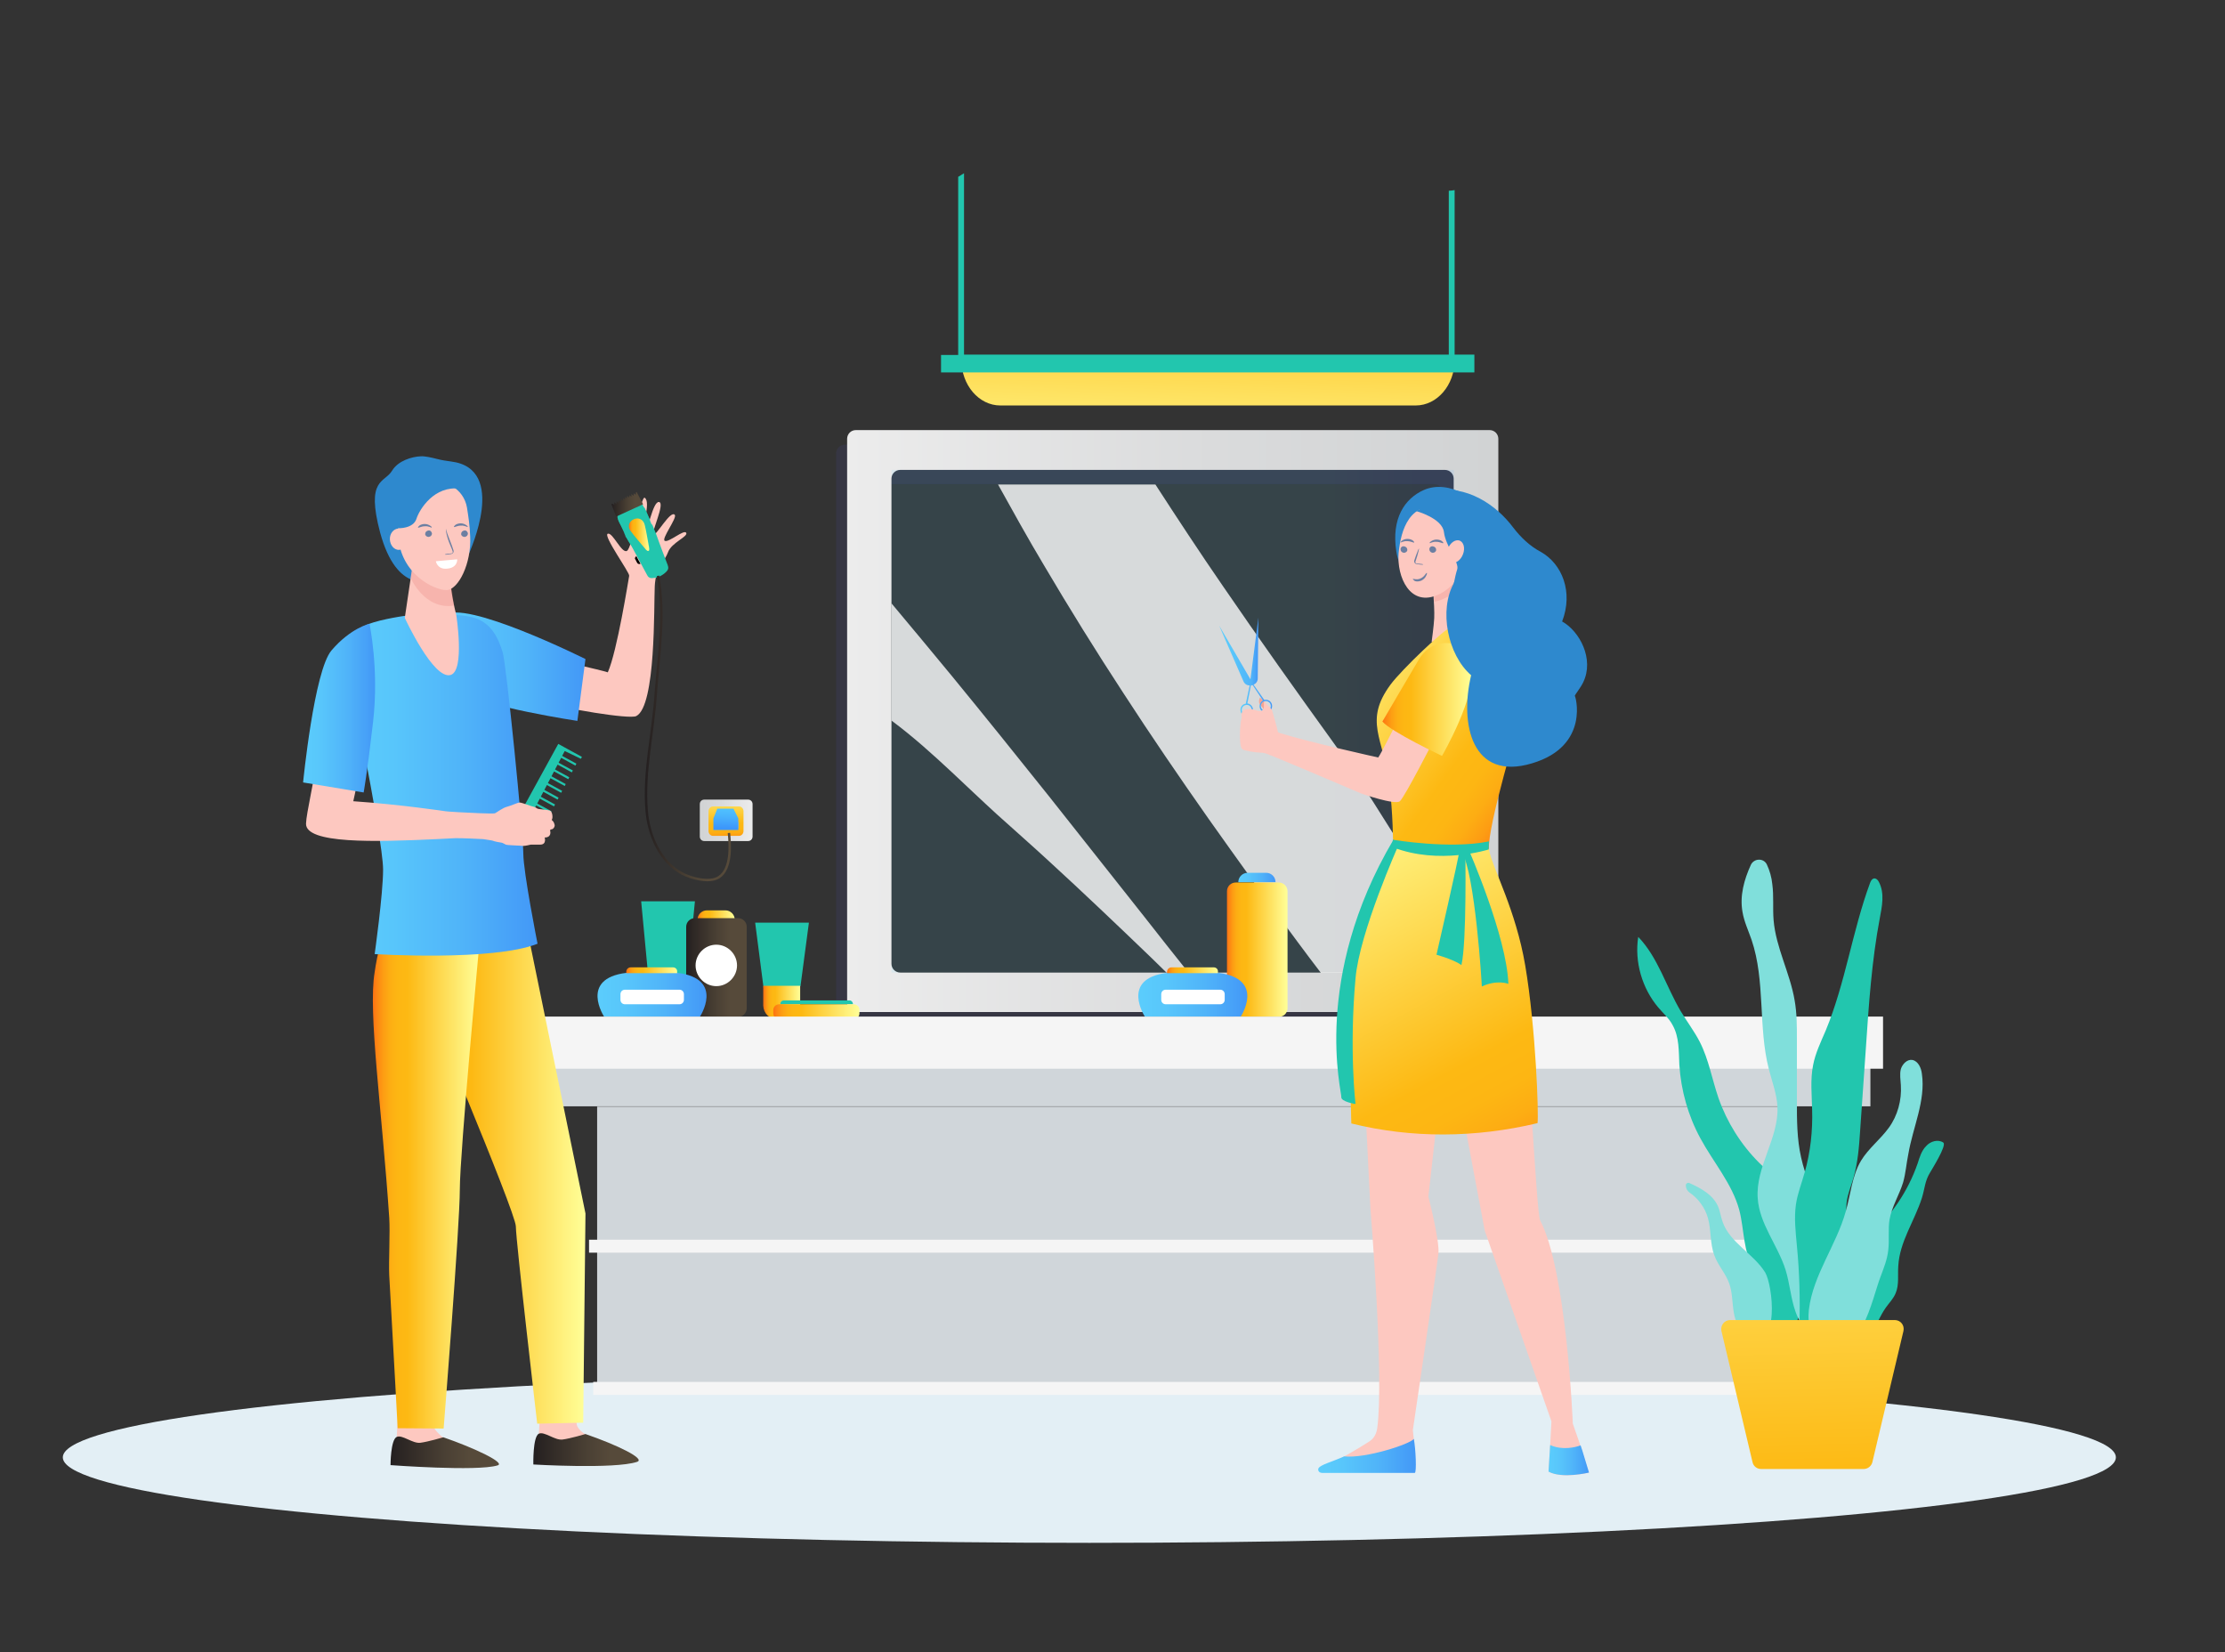 <svg version="1.1" id="Layer_1" xmlns="http://www.w3.org/2000/svg" x="0" y="0" viewBox="0 0 687.1 510.1" xml:space="preserve"><rect x="0" y="0" width="687.1" height="510.1" fill="#333333" stroke="none"/><style>.st5{fill:#d0d6da}.st6{fill:#22c6ae}.st11{fill:#fff}.st1253{fill:#0b4f8e}.st1307{fill:#2e89ce}.st1324{opacity:.6;fill:#0b4f8e}.st1341{fill:#80dfdb}.st1347{fill:#fdc8c0}.st1348{opacity:.24;fill:#e57571;enable-background:new}.st1349{opacity:.6}</style><path d="M258.2 140v174.3c0 1.5 1.2 2.7 2.7 2.7h195.7c1.5 0 2.7-1.2 2.7-2.7V140c0-1.5-1.2-2.7-2.7-2.7H260.9c-1.5 0-2.7 1.2-2.7 2.7zm16.4 9.5h168.2c1.5 0 2.7 1.2 2.7 2.7V302c0 1.5-1.2 2.7-2.7 2.7H274.6c-1.5 0-2.7-1.2-2.7-2.7V152.2c0-1.5 1.2-2.7 2.7-2.7z" opacity=".4" fill="#3a3b5a"/><linearGradient id="SVGID_1_" gradientUnits="userSpaceOnUse" x1="261.593" y1="222.677" x2="462.688" y2="222.677"><stop offset="0" stop-color="#ececec"/><stop offset=".561" stop-color="#dadbdc"/><stop offset=".996" stop-color="#d1d3d4"/></linearGradient><path d="M261.6 135.5v174.3c0 1.5 1.2 2.7 2.7 2.7H460c1.5 0 2.7-1.2 2.7-2.7V135.5c0-1.5-1.2-2.7-2.7-2.7H264.3c-1.5 0-2.7 1.2-2.7 2.7zm16.4 9.6h168.2c1.5 0 2.7 1.2 2.7 2.7v149.8c0 1.5-1.2 2.7-2.7 2.7H278c-1.5 0-2.7-1.2-2.7-2.7V147.8c0-1.5 1.2-2.7 2.7-2.7z" fill="url(#SVGID_1_)"/><linearGradient id="SVGID_2_" gradientUnits="userSpaceOnUse" x1="275.3" y1="222.677" x2="448.982" y2="222.677"><stop offset=".788" stop-color="#55cdff"/><stop offset=".823" stop-color="#4ebdfe"/><stop offset=".884" stop-color="#45a8fc"/><stop offset=".944" stop-color="#3f9bfb"/><stop offset="1" stop-color="#3d97fb"/></linearGradient><path opacity=".11" fill="url(#SVGID_2_)" d="M275.3 145.1H449v155.2H275.3z"/><path d="M294 238.5c4.6 4.3 9.2 8.7 13.8 12.9 5.3 4.8 10.7 9.5 16 14.4 10.7 9.8 21.3 19.9 31.8 30 1.5 1.5 3.1 3 4.6 4.5h6.8c-4.6-5.7-9.1-11.5-13.6-17.2-9.9-12.5-19.7-24.9-29.6-37.4-9.9-12.4-19.8-24.7-29.8-36.9-6.2-7.5-12.4-15-18.7-22.5v36.2c6.6 4.9 12.7 10.4 18.7 16zm150.3 39.8c-11.9-16.1-20.4-32.2-32.1-48.4-11.7-16.2-23.3-32.5-34.6-49-7.1-10.3-14-20.8-20.8-31.3h-48.6c4.6 8.3 9.2 16.6 14.1 24.8 7.9 13.4 16.1 26.6 24.6 39.6 8.5 13.1 17.3 26 26.3 38.8 9 12.7 18.1 25.4 27.4 37.9 2.4 3.3 4.9 6.5 7.3 9.7h37.8V280c-.5-.6-1-1.2-1.4-1.7z" opacity=".8" fill="#fff"/><ellipse cx="336.4" cy="450" rx="317" ry="26.4" fill="#e3eff5"/><path class="st5" d="M184.4 341.7H554v86.1H184.4z"/><path class="st6" d="M233.2 284.9l2.7 20.9 5.6 1.4 5.7-2.7 2.6-19.6z"/><linearGradient id="SVGID_3_" gradientUnits="userSpaceOnUse" x1="235.79" y1="309.595" x2="247.16" y2="309.595"><stop offset="0" stop-color="#fd7113"/><stop offset=".041" stop-color="#fd8613"/><stop offset=".098" stop-color="#fd9d13"/><stop offset=".16" stop-color="#fdad13"/><stop offset=".23" stop-color="#fdb613"/><stop offset=".324" stop-color="#fdb913"/><stop offset="1" stop-color="#ffff98"/></linearGradient><path d="M239.9 314.7h7.2v-10.3h-11.4v6.1c.1 2.4 1.9 4.2 4.2 4.2z" fill="url(#SVGID_3_)"/><linearGradient id="SVGID_4_" gradientUnits="userSpaceOnUse" x1="215.395" y1="282.509" x2="226.867" y2="282.509"><stop offset="0" stop-color="#fd7113"/><stop offset=".041" stop-color="#fd8613"/><stop offset=".098" stop-color="#fd9d13"/><stop offset=".16" stop-color="#fdad13"/><stop offset=".23" stop-color="#fdb613"/><stop offset=".324" stop-color="#fdb913"/><stop offset="1" stop-color="#ffff98"/></linearGradient><path d="M224 281.1h-5.7c-1.6 0-2.9 1.3-2.9 2.9h11.5c0-1.6-1.3-2.9-2.9-2.9z" fill="url(#SVGID_4_)"/><path class="st6" d="M206.3 278.3H198l2.6 27.6 5.7 1.3 5.6-1.3 2.7-27.6z"/><linearGradient id="SVGID_5_" gradientUnits="userSpaceOnUse" x1="211.869" y1="298.733" x2="230.616" y2="298.733"><stop offset="0" stop-color="#231f20"/><stop offset=".1" stop-color="#2c2624"/><stop offset=".502" stop-color="#4a4034"/><stop offset=".728" stop-color="#564a3a"/></linearGradient><path d="M227.9 314h-13.3c-1.5 0-2.7-1.2-2.7-2.7v-25.1c0-1.5 1.2-2.7 2.7-2.7h13.3c1.5 0 2.7 1.2 2.7 2.7v25.1c0 1.5-1.2 2.7-2.7 2.7z" fill="url(#SVGID_5_)"/><path class="st6" d="M262.3 308.9H242c-.5 0-1 .4-1 1v.2h22.4c0-.7-.5-1.2-1.1-1.2z"/><linearGradient id="SVGID_6_" gradientUnits="userSpaceOnUse" x1="238.783" y1="312.401" x2="265.453" y2="312.401"><stop offset="0" stop-color="#fd7113"/><stop offset=".041" stop-color="#fd8613"/><stop offset=".098" stop-color="#fd9d13"/><stop offset=".16" stop-color="#fdad13"/><stop offset=".23" stop-color="#fdb613"/><stop offset=".324" stop-color="#fdb913"/><stop offset="1" stop-color="#ffff98"/></linearGradient><path d="M263.6 310.1h-23c-1 0-1.8.8-1.8 1.8v1c0 1 .8 1.8 1.8 1.8h23c1 0 1.8-.8 1.8-1.8v-1c.1-1-.8-1.8-1.8-1.8z" fill="url(#SVGID_6_)"/><path class="st11" d="M227.6 298.1c0 3.5-2.9 6.4-6.4 6.4s-6.4-2.9-6.4-6.4c0-3.5 2.9-6.4 6.4-6.4s6.4 2.9 6.4 6.4z"/><linearGradient id="SVGID_7_" gradientUnits="userSpaceOnUse" x1="184.571" y1="307.239" x2="218.188" y2="307.239"><stop offset="0" stop-color="#5bcdfc"/><stop offset=".25" stop-color="#58c6fb"/><stop offset=".61" stop-color="#50b4f9"/><stop offset="1" stop-color="#4398f7"/></linearGradient><path d="M209.3 300.4h-15.9c-14.6 1.8-6.8 13.6-6.8 13.6h29.5s7.8-11.7-6.8-13.6z" fill="url(#SVGID_7_)"/><linearGradient id="SVGID_8_" gradientUnits="userSpaceOnUse" x1="193.45" y1="299.564" x2="209.182" y2="299.564"><stop offset="0" stop-color="#fd7113"/><stop offset=".041" stop-color="#fd8613"/><stop offset=".098" stop-color="#fd9d13"/><stop offset=".16" stop-color="#fdad13"/><stop offset=".23" stop-color="#fdb613"/><stop offset=".324" stop-color="#fdb913"/><stop offset="1" stop-color="#ffff98"/></linearGradient><path d="M207.8 298.7h-13c-.8 0-1.4.6-1.4 1.4v.4h15.7v-.4c.1-.8-.5-1.4-1.3-1.4z" fill="url(#SVGID_8_)"/><path class="st11" d="M209.8 310.1H193c-.8 0-1.4-.6-1.4-1.4V307c0-.8.6-1.4 1.4-1.4h16.8c.8 0 1.4.6 1.4 1.4v1.7c0 .8-.6 1.4-1.4 1.4z"/><linearGradient id="SVGID_9_" gradientUnits="userSpaceOnUse" x1="382.393" y1="270.937" x2="393.865" y2="270.937"><stop offset="0" stop-color="#5bcdfc"/><stop offset=".25" stop-color="#58c6fb"/><stop offset=".61" stop-color="#50b4f9"/><stop offset="1" stop-color="#4398f7"/></linearGradient><path d="M391 269.5h-5.7c-1.6 0-2.9 1.3-2.9 2.9h11.5c0-1.6-1.3-2.9-2.9-2.9z" fill="url(#SVGID_9_)"/><linearGradient id="SVGID_10_" gradientUnits="userSpaceOnUse" x1="378.867" y1="293.189" x2="397.614" y2="293.189"><stop offset="0" stop-color="#fd7113"/><stop offset=".041" stop-color="#fd8613"/><stop offset=".098" stop-color="#fd9d13"/><stop offset=".16" stop-color="#fdad13"/><stop offset=".23" stop-color="#fdb613"/><stop offset=".324" stop-color="#fdb913"/><stop offset="1" stop-color="#ffff98"/></linearGradient><path d="M394.9 314h-13.3c-1.5 0-2.7-1.2-2.7-2.7v-36.1c0-1.5 1.2-2.7 2.7-2.7h13.3c1.5 0 2.7 1.2 2.7 2.7v36.1c0 1.5-1.2 2.7-2.7 2.7z" fill="url(#SVGID_10_)"/><linearGradient id="SVGID_11_" gradientUnits="userSpaceOnUse" x1="351.569" y1="307.239" x2="385.186" y2="307.239"><stop offset="0" stop-color="#5bcdfc"/><stop offset=".25" stop-color="#58c6fb"/><stop offset=".61" stop-color="#50b4f9"/><stop offset="1" stop-color="#4398f7"/></linearGradient><path d="M376.3 300.4h-15.9c-14.6 1.8-6.8 13.6-6.8 13.6h29.5s7.8-11.7-6.8-13.6z" fill="url(#SVGID_11_)"/><linearGradient id="SVGID_12_" gradientUnits="userSpaceOnUse" x1="360.448" y1="299.564" x2="376.18" y2="299.564"><stop offset="0" stop-color="#fd7113"/><stop offset=".041" stop-color="#fd8613"/><stop offset=".098" stop-color="#fd9d13"/><stop offset=".16" stop-color="#fdad13"/><stop offset=".23" stop-color="#fdb613"/><stop offset=".324" stop-color="#fdb913"/><stop offset="1" stop-color="#ffff98"/></linearGradient><path d="M374.8 298.7h-13c-.8 0-1.4.6-1.4 1.4v.4h15.7v-.4c.1-.8-.5-1.4-1.3-1.4z" fill="url(#SVGID_12_)"/><path class="st11" d="M376.8 310.1H360c-.8 0-1.4-.6-1.4-1.4V307c0-.8.6-1.4 1.4-1.4h16.8c.8 0 1.4.6 1.4 1.4v1.7c0 .8-.6 1.4-1.4 1.4z"/><path class="st5" d="M168.5 325.5h409.1v16.1H168.5z"/><path d="M161.4 313.9h420.1V330H161.4zm20.5 68.9H554v4H181.9zm1.3 43.9h369.5v4H183.2z" fill="#f5f5f5"/><linearGradient id="SVGID_13_" gradientUnits="userSpaceOnUse" x1="375.329" y1="52.956" x2="371.476" y2="150.372"><stop offset="0" stop-color="#fd7113"/><stop offset=".041" stop-color="#fd8613"/><stop offset=".098" stop-color="#fd9d13"/><stop offset=".16" stop-color="#fdad13"/><stop offset=".23" stop-color="#fdb613"/><stop offset=".324" stop-color="#fdb913"/><stop offset="1" stop-color="#ffff98"/></linearGradient><path d="M397.9 111.2h-101c0 7.7 5.4 14 12 14h128.3c6.6 0 12-6.3 12-14h-51.3z" fill="url(#SVGID_13_)"/><path class="st6" d="M455.4 109.5h-6.2V58.7c-.6.1-1.2.2-1.8.2v50.6H297.7v-56c-.6.4-1.2.7-1.8 1.1v55h-5.3v5.4h164.7v-5.5z"/><path class="st1307" d="M139.3 142.5c-1.5-.2-2.9-.4-4.4-.8-1.6-.4-3.7-.9-5-.8-2.6.1-6.9 1.3-8.8 4.4-2.3 3.9-8.2 2.3-3.7 19.2 5.2 19.1 15.5 14.8 15.7 14.4.2-.4 7.1-14.3 7.1-14.3s4.7 6.5 4.7 6.2c0-.3 12.1-26.1-5.6-28.3z"/><path class="st1347" d="M211.9 164.5c-.7-1.1-5.4 3.1-6.6 2.5-1.2-.5 3.8-7 3.1-8-1.3-1.7-5.9 6.8-6.6 6-.7-.8 3.7-9.7 1.7-10-2-.2-3.5 9.8-4.6 9.3-1.1-.5 2.3-9.2.2-10.6-1.1-.8-3.9 15.6-5.5 16.4-1.6.9-4.4-5.8-5.9-5.3-1.6.5 6.8 12 6.6 13-.2 1-3.7 23.3-6.6 29.8-2.4-.8-15.8-3.7-18-4.5-.3 4.8-2.6 8.7-3.1 13.4 7.5 2.3 27.9 5.7 29.9 4.6 6.1-3.1 5.4-34.2 5.7-40.1.3-5.9 2.9-7.3 4.1-10.5 1.1-3 6.3-4.8 5.6-6z"/><linearGradient id="SVGID_14_" gradientUnits="userSpaceOnUse" x1="134.112" y1="205.847" x2="180.836" y2="205.847"><stop offset="0" stop-color="#5bcdfc"/><stop offset=".25" stop-color="#58c6fb"/><stop offset=".61" stop-color="#50b4f9"/><stop offset="1" stop-color="#4398f7"/></linearGradient><path d="M178.3 222.6s-28.6-4.3-36.3-9.1c-7.6-4.9-10.8-18-4.8-23.4 5.9-5.4 43.6 13.4 43.6 13.4l-2.5 19.1z" fill="url(#SVGID_14_)"/><path class="st1347" d="M167 432.4l-.6 10.5c-.2 1.3-1.1 4.6-1.1 5.9 0 4.6 19.9-3.9 15.5-5.9-.4-.2-2.5-1.6-2.7-3.1-.2-2.4-.7-7.2-.7-7.2l-10.4-.2z"/><linearGradient id="SVGID_15_" gradientUnits="userSpaceOnUse" x1="164.783" y1="447.677" x2="197.325" y2="447.677"><stop offset="0" stop-color="#231f20"/><stop offset=".1" stop-color="#2c2624"/><stop offset=".502" stop-color="#4a4034"/><stop offset=".728" stop-color="#564a3a"/></linearGradient><path d="M180.8 442.8s-4.7 1.4-7.1 1.7c-2.4.3-5.6-2.6-7.3-1.8-1.9.9-1.7 9.5-1.7 9.5s25 1.5 32-.8c2.9-.9-6.3-5.3-15.9-8.6z" fill="url(#SVGID_15_)"/><path class="st1347" d="M123.1 433.4l-.6 10.5c-.2 1.3-1.1 4.6-1.1 5.9 0 4.6 19.9-3.9 15.5-5.9-.4-.2-3.2-2.6-3.3-4.2-.2-2.4-.1-6.2-.1-6.2l-10.4-.1z"/><linearGradient id="SVGID_16_" gradientUnits="userSpaceOnUse" x1="120.621" y1="448.535" x2="154.084" y2="448.535"><stop offset="0" stop-color="#231f20"/><stop offset=".1" stop-color="#2c2624"/><stop offset=".502" stop-color="#4a4034"/><stop offset=".728" stop-color="#564a3a"/></linearGradient><path d="M136.9 443.8s-4.7 1.4-7.1 1.7c-2.4.3-5.6-2.6-7.3-1.8-1.9.9-1.9 8.7-1.9 8.7s26.7 2 33 .1c2.8-.7-7.1-5.4-16.7-8.7z" fill="url(#SVGID_16_)"/><linearGradient id="SVGID_17_" gradientUnits="userSpaceOnUse" x1="128.71" y1="362.258" x2="180.851" y2="362.258"><stop offset="0" stop-color="#fd7113"/><stop offset=".041" stop-color="#fd8613"/><stop offset=".098" stop-color="#fd9d13"/><stop offset=".16" stop-color="#fdad13"/><stop offset=".23" stop-color="#fdb613"/><stop offset=".324" stop-color="#fdb913"/><stop offset="1" stop-color="#ffff98"/></linearGradient><path d="M154.7 284.8l8.4 3.7 17.7 86.2-.7 64.6-14.2.3s-6.6-56.5-6.6-60.9c0-4.4-30.6-76.7-30.6-76.7l26-17.2z" fill="url(#SVGID_17_)"/><linearGradient id="SVGID_18_" gradientUnits="userSpaceOnUse" x1="115.11" y1="363.859" x2="148.2" y2="363.859"><stop offset="0" stop-color="#fd7113"/><stop offset=".041" stop-color="#fd8613"/><stop offset=".098" stop-color="#fd9d13"/><stop offset=".16" stop-color="#fdad13"/><stop offset=".23" stop-color="#fdb613"/><stop offset=".324" stop-color="#fdb913"/><stop offset="1" stop-color="#ffff98"/></linearGradient><path d="M148.2 289.6S142 356 142 367.2c0 11.2-5 73.9-5 73.9l-14.2-.1s-1-19.1-2.6-47.2c-.2-4.4.3-13.3 0-17.8-2.2-32.8-6.6-63.6-4.5-75.8.3-2 1-7.1 2.2-8.4 9.3-10 30.3-2.2 30.3-2.2z" fill="url(#SVGID_18_)"/><linearGradient id="SVGID_19_" gradientUnits="userSpaceOnUse" x1="106.186" y1="242.424" x2="165.928" y2="242.424"><stop offset="0" stop-color="#5bcdfc"/><stop offset=".25" stop-color="#58c6fb"/><stop offset=".61" stop-color="#50b4f9"/><stop offset="1" stop-color="#4398f7"/></linearGradient><path d="M124.7 190.2s-9.8 1.4-12.4 3.3c-2.9 2.2-6.1 7.1-6.1 7.1s12.1 58.1 12.1 67.9c0 7.6-2.6 26.1-2.6 26.1s36.5 2.3 50.3-3.2c0 0-4.4-22.1-4.4-27.9s-5.2-58.5-6.4-62.2c-1.1-3.3-3-9.3-9.7-10.8-6.7-1.5-20.8-.3-20.8-.3z" fill="url(#SVGID_19_)"/><path class="st1347" d="M127.4 174.6l-2.4 16.2s8.9 19.3 14.2 17.6c4.4-1.4 1.7-18.5 1.7-18.5-.1-.4-2.5-9.7-1.7-13.8.9-4.5-11.8-1.5-11.8-1.5z"/><path class="st1348" d="M139.2 176.2c.7-4.6-11.8-1.6-11.8-1.6l-.2 1.3-.4 2.5s4.2 10 13.4 8.6c-.3-2.4-1.3-8.9-1-10.8z"/><path class="st1347" d="M131.7 149.5c5.5-2.1 11.5 1.4 12.5 7.2.4 2.5.9 5.6 1 9 .4 8.2-3.6 16.4-7.3 16.5-3.7.1-14.2-4.9-14.9-16.6-.5-7.3 2.9-14 8.7-16.1z"/><path class="st1347" d="M125.8 166.4c.1 1.8-1.1 3.3-2.6 3.4-1.5 0-2.7-1.4-2.8-3.2-.1-1.8 1.1-3.3 2.6-3.4 1.5-.1 2.7 1.3 2.8 3.2z"/><path class="st1307" d="M123 163.1s4.6.2 5.6-2.9 5.6-10.3 13.4-9.3c7.9 1-7.7-4.8-8.3-4.7-.6.1-7.6 1.5-7.6 1.5s-4.5 5.6-4.6 6.1c-.1.5-.6 6.2-.6 6.2l2.1 3.1z"/><path class="st11" d="M141.2 172.7l-6.6.6s.4 2.5 3.3 2.3c3.5-.2 3.3-2.9 3.3-2.9z"/><path class="st6" d="M179.4 234.3l.3-.6-4.4-2.4-2.9-1.6-15.1 27.5c-.4.8-.1 1.8.6 2.2.8.4 1.8.1 2.2-.6l5.5-10.1 4.4 2.4.3-.6-4.4-2.4.8-1.5 4.4 2.4.3-.6-4.4-2.4.8-1.5 4.4 2.4.3-.6-4.4-2.4.8-1.5 4.4 2.4.3-.6-4.4-2.4.8-1.5 4.4 2.4.3-.6-4.4-2.4.8-1.5 4.4 2.4.3-.6-4.4-2.4.8-1.5 4.4 2.4.3-.6-4.4-2.4.8-1.5 4.4 2.4.3-.6-4.4-2.4.8-1.5 5 2.4z"/><path class="st1347" d="M170.7 253.5c-.3-.2-.3-.4-.3-.4.4-.5.2-2.3-.4-2.7-.6-.4-3.7-.5-4-.7-.3-.2-.8-.5-1.2-.6-.4 0-3.7-1.3-4.3-1.3-.6 0-2.7 1-3.9 1.3-1.3.3-3.1 1.7-3.7 2-.4.3-8.9-.2-11.1-.3-2.4-.1-4.2-.3-4.2-.3s-14-2.1-28.5-3.1l2.6-12-13.7-1.6c-.9 6.8-3.4 17.3-3.5 20.5-.2 6.3 21.3 5.7 40.3 4.8 2.1-.1 4.1-.2 5.9-.3 2.5 0 6.6.2 8.5.3 1.2.2 2.8.4 3 .5.3.2 2.5.6 2.7.6.2 0 .9.4 1.3.6.3.2 4.7.3 5.4.4.7 0 2.3-.4 2.3-.4h2.9c2.1 0 1.4-2.2 1.4-2.2 1 0 1.5-.4 1.7-1 .2-.6-.1-1.2 0-1.3 0-.1.3-.2.3-.2.6 0 1.1-.7 1.1-1.2 0-.3-.3-1.2-.6-1.4z"/><linearGradient id="SVGID_20_" gradientUnits="userSpaceOnUse" x1="93.635" y1="218.673" x2="115.823" y2="218.673"><stop offset="0" stop-color="#5bcdfc"/><stop offset=".25" stop-color="#58c6fb"/><stop offset=".61" stop-color="#50b4f9"/><stop offset="1" stop-color="#4398f7"/></linearGradient><path d="M114.1 192.6s-5.8 1.3-11.7 8.2c-5.4 6.2-8.8 40.8-8.8 40.8l18.7 3.1s1-5.3 2.9-21.7c1.9-16.5-1.1-30.4-1.1-30.4z" fill="url(#SVGID_20_)"/><g><path d="M390.2 219.1s.1-.3-.9-1.3-.2-2.4-.2-2.4l1.3 1.1.9 1.6-1.1 1z" fill="#f5a493"/><linearGradient id="SVGID_21_" gradientUnits="userSpaceOnUse" x1="376.485" y1="206.585" x2="392.842" y2="206.585"><stop offset="0" stop-color="#5bcdfc"/><stop offset=".25" stop-color="#58c6fb"/><stop offset=".61" stop-color="#50b4f9"/><stop offset="1" stop-color="#4398f7"/></linearGradient><path d="M390.5 216.1h-.1l-3.3-4.7-10.6-18.2 7.5 17.2c.4.9 1.3 1.4 2.3 1.2l.5-.1 3.2 4.8c-.7.4-1.1 1.2-1 2.1.2 1.1 1.2 1.7 2.3 1.5 1.1-.2 1.7-1.2 1.5-2.3-.2-1-1.2-1.7-2.3-1.5zm.7 3.4c-.8.2-1.7-.4-1.8-1.2-.2-.8.4-1.7 1.2-1.8.8-.2 1.7.4 1.8 1.2.2.8-.4 1.7-1.2 1.8z" fill="url(#SVGID_21_)"/><linearGradient id="SVGID_22_" gradientUnits="userSpaceOnUse" x1="383.011" y1="205.959" x2="388.597" y2="205.959"><stop offset="0" stop-color="#5bcdfc"/><stop offset=".25" stop-color="#58c6fb"/><stop offset=".61" stop-color="#50b4f9"/><stop offset="1" stop-color="#4398f7"/></linearGradient><path d="M385.9 211.7l-1.2 5.6h-.1c-1.1.2-1.7 1.2-1.5 2.3.2 1.1 1.2 1.7 2.3 1.5 1.1-.2 1.7-1.2 1.5-2.3-.2-.9-.9-1.5-1.7-1.6l1.1-5.6.5-.1c.9-.2 1.6-1 1.6-2l.2-18.8-2.7 21zm.6 7.2c.2.8-.4 1.7-1.2 1.8-.8.2-1.7-.4-1.8-1.2-.2-.8.4-1.7 1.2-1.8.8-.2 1.6.3 1.8 1.2z" fill="url(#SVGID_22_)"/><path class="st1347" d="M452.4 179.7s-.4 9.2.4 12.7 1.9 3.8-5.2 4.8c-2.8.4-5.5 1-5.5 1s.7-5.1.8-7.3c.2-3.6-.8-14.6-.8-14.6l10.3 3.4z"/><path class="st1348" d="M447 184.3c-1.5.8-2.8 1.3-4.1 1.5-.2-4.4-.7-9.3-.7-9.3l9.8 3.2c-1.2 1.7-2.8 3.4-5 4.6z"/><path class="st1307" d="M459.6 161.5c2.1 8.8-9.5 15.2-18.7 15.5-6 .2-8.7-.5-9.7-6.7-1.6-10.2 2.6-16.4 8.5-19 7.7-3.4 18.1 2.9 19.9 10.2z"/><path class="st1347" d="M448.3 305.1l-7.2 64.4s3.5 13.6 3.1 17.5c-.4 3.9-7.9 54.6-7.9 54.6l.3 2.8v8.4H409s5.9-2.6 14-7.8c.6-.4 2-1.6 2.3-4 2.2-15.6-2.1-67.8-2.1-67.8l-3.4-67.9 28.5-.2z"/><path class="st1347" d="M470.4 318.6c1.6.4 4 55.7 5.2 58.2 8.2 15.5 10.1 62.8 10.1 62.8l2.4 6.9 2.5 8.2s-8.2 2.1-12.4-.3l.5-8.1.4-7.4-20.6-58.9-11.3-60.1 23.2-1.3z"/><linearGradient id="SVGID_23_" gradientUnits="userSpaceOnUse" x1="476.024" y1="247.242" x2="405.482" y2="196.159"><stop offset="0" stop-color="#fd7113"/><stop offset=".041" stop-color="#fd8613"/><stop offset=".098" stop-color="#fd9d13"/><stop offset=".16" stop-color="#fdad13"/><stop offset=".23" stop-color="#fdb613"/><stop offset=".324" stop-color="#fdb913"/><stop offset="1" stop-color="#ffff98"/></linearGradient><path d="M429.4 211.4c3.3-4.5 17.1-17.7 18.6-17.6 4.4.1 19 .1 21.9 1.5l-.1 25c-.5 2.1-10.5 34.8-10 41.9l-.1.1c-8.4 8.1-21.8 7.5-29.5-1.4 0 0 0-9.9-1.2-19-1.8-14.1-7.9-19.2.4-30.5z" fill="url(#SVGID_23_)"/><linearGradient id="SVGID_24_" gradientUnits="userSpaceOnUse" x1="472.489" y1="366.99" x2="408.636" y2="249.622"><stop offset="0" stop-color="#fd7113"/><stop offset=".041" stop-color="#fd8613"/><stop offset=".098" stop-color="#fd9d13"/><stop offset=".16" stop-color="#fdad13"/><stop offset=".23" stop-color="#fdb613"/><stop offset=".324" stop-color="#fdb913"/><stop offset="1" stop-color="#ffff98"/></linearGradient><path d="M417.3 346.9l-1-38.2c-.2-10.8 2-21.5 6.5-31.3l7.5-16.6c3 1 5.9 1.8 9 2.1 6.9.8 13.7 0 20.5-.8 0 .3.1.5.1.7 1.2 5.6 8.2 18.2 11.1 35.3 3.3 19.4 4.2 46.4 3.8 48.7-19.3 4.6-38.9 4.7-57.5.1z" fill="url(#SVGID_24_)"/><linearGradient id="SVGID_25_" gradientUnits="userSpaceOnUse" x1="478.248" y1="450.877" x2="490.792" y2="450.877"><stop offset="0" stop-color="#5bcdfc"/><stop offset=".25" stop-color="#58c6fb"/><stop offset=".61" stop-color="#50b4f9"/><stop offset="1" stop-color="#4398f7"/></linearGradient><path d="M478.7 446.2c3.8 1.7 7.8.7 9.4.1l.5 1.5 2.1 6.9s-8.3 2-12.5-.3l.5-8.2z" fill="url(#SVGID_25_)"/><linearGradient id="SVGID_26_" gradientUnits="userSpaceOnUse" x1="407.117" y1="449.563" x2="437.215" y2="449.563"><stop offset="0" stop-color="#5bcdfc"/><stop offset=".25" stop-color="#58c6fb"/><stop offset=".61" stop-color="#50b4f9"/><stop offset="1" stop-color="#4398f7"/></linearGradient><path d="M436.9 454.8h-28.7c-1.1-.1-1.3-1-1-1.5.8-1.1 4.1-1.9 7.9-3.6 6.6.7 20.4-3.8 21.5-5.4.6 3.1.9 10.4.3 10.5z" fill="url(#SVGID_26_)"/><path class="st1347" d="M431.2 223.3s-4.8 9.6-5.6 10.6c0 0-21.2-4.7-30.2-7.5-.1 0-.2-.1-.3-.1-.2-.1-.4-.1-.5-.4-.2-1.1-1.2-4.7-1.7-6.3-.1-.4-.4-.8-.7-1.1-.7-.7-1.9-2-1.9-2v1.9c0 .6-.5 1.1-1.1 1.2-.6 0-1.2-.2-1.8-.4-.8-.3-1.7-.3-2.6-.2-.8.1-1.4.7-1.4 1.6 0 .5.1 1.2-.1 1.6-.3.8-.9 8.4.4 9.2.6.4 4.1 1 5.5 1 1 0 2 .3 2.8.7.2.1.4.2.6.2 6.4 2.6 27.7 11.7 27.7 11.7s10.5 3.7 12 2.4c1.5-1.3 10.7-19.3 10.7-19.3l-11.8-4.8z"/><linearGradient id="SVGID_27_" gradientUnits="userSpaceOnUse" x1="426.836" y1="215.908" x2="454.481" y2="215.908"><stop offset="0" stop-color="#fd7113"/><stop offset=".041" stop-color="#fd8613"/><stop offset=".098" stop-color="#fd9d13"/><stop offset=".16" stop-color="#fdad13"/><stop offset=".23" stop-color="#fdb613"/><stop offset=".324" stop-color="#fdb913"/><stop offset="1" stop-color="#ffff98"/></linearGradient><path d="M454.2 206c2.1 8.5-8.9 27.4-8.9 27.4s-15.7-7.4-18.4-10.6c0 0 10.7-18.3 11.4-19.4 3.2-5 7.5-5.1 10.3-4.7 2.1.2 5.6 7.3 5.6 7.3z" fill="url(#SVGID_27_)"/><path class="st1307" d="M473.1 235.7c18.2-5.4 13.3-21.4 13.2-20.8.1-.5 1.8-2.5 2.6-4.2 3.5-7.2-1.1-15.8-6.5-18.8 3.5-9.1 0-17.8-6.6-21.5-3.4-1.8-6.2-4.5-8.5-7.5-5-6.7-14.2-13.5-25.3-11.3-10.9 2.8 3.7 9.1 2.3 19.6-.7 5.3 1.4 4.5 4.7 8.8-4.7 8.3-2 22.2 5.3 28.5-3.6 15 .2 32.8 18.8 27.2z"/><path class="st1347" d="M446.1 156.7s4 1.4 6.2 5.4c2.2 4.1 1.1 17.1-7.9 21.4-9 4.3-13.1-5.5-12.5-12.7.7-7.1 3.3-16.5 14.2-14.1z"/><path class="st1307" d="M455.5 172.1c1.3-6.7.8-11.8-4-14.3s-8.9-4.9-13.2-.5l-1 .5s8.1 2.2 8.6 6.5 4.8 9.4 4.1 11.5c-.7 2.1-1.4 6.3-1.4 6.3l1.8-1.5c-.1.1 3.7-1.8 5.1-8.5z"/><path class="st1347" d="M447.1 169.5c-.7 1.9-.2 3.7 1.1 4.2 1.3.4 2.9-.7 3.6-2.6.7-1.9.2-3.7-1.1-4.2-1.3-.4-2.9.7-3.6 2.6z"/><path class="st6" d="M430.2 259.3s17.7 3 29.6.5l-.1 2.5s-15.3 4.9-29.6-.7v-2.3z"/><path class="st6" d="M431.9 260.9s-12.1 27-13.3 41.2c-2 22.1 0 38.8 0 38.8s-4.6-.7-4.4-2.2c.2-1.5-9.2-36.6 16.1-79.4l1.6 1.6zm21.7 1.6s11.7 26.7 12.2 41.3c0 0-3.4-1.4-8.2.8 0-.9-2.1-35-6.2-41.5l2.2-.6z"/><path class="st6" d="M452.5 262.5s.5 28.4-1.2 35.5c0 0-1.8-1.5-7.7-3.2 0 0 7-30.4 7.1-32.3.1-1.8 1.8 0 1.8 0z"/></g><g><path class="st6" d="M554.1 378.6c-.4-3.5-.9-7-2.5-10.1-2-3.8-5.4-6.5-8.4-9.5-5.6-5.6-9.9-12.5-12.5-19.9-2-5.8-3-11.9-5.8-17.4-1.7-3.3-4-6.3-5.9-9.5-4.5-7.6-7-16.6-13.1-22.9-1.2 7.7 1.2 15.9 6.2 21.8 1.5 1.8 3.3 3.3 4.4 5.4 2.1 3.7 1.9 8.1 2.1 12.3.5 7.9 2.7 15.7 6.5 22.7 4 7.4 9.8 14 12 22.1 1.6 6.1 1.1 12.9 4.6 18.2.4.6.8 1.1.9 1.8.1.4 0 .8-.1 1.1-.1.5-.2 1-.2 1.5-.8 5-1.6 11.3 2.7 15.1 3 2.6 6.8 2.6 8.9-.8 2.1-3.5 2-8.5 1.8-12.4-.2-6.6-.9-13.1-1.6-19.5z"/><path class="st1341" d="M561.8 374.6c-1.7-5.8-4.3-11.3-5.6-17.2-1.3-5.7-1.3-11.6-1.3-17.4v-19.2c0-4 0-8-.7-11.9-1.4-8.4-5.8-16.3-6.5-24.8-.3-3.7.1-7.4-.4-11.1-.2-2.1-.8-4.2-1.7-6.1-1-2-3.9-1.9-4.9.1-2.1 4.6-3.5 9.6-2.6 14.6.5 3 1.8 5.7 2.8 8.6 4.3 12.7 2 26.8 5.3 39.8 1 3.9 2.5 7.8 2.7 11.8.4 9.7-6.8 18.5-6.1 28.2.5 7.9 6.2 14.5 8.6 22.1 1.3 4.2 1.6 8.8 3.1 13 1.1 3.3 3.7 7.2 7.7 6.3 3.8-.9 2.7-4.1 2.5-7-.6-10.2 0-20-2.9-29.8z"/><path class="st6" d="M570.6 379.9c-.2-3-.7-6-.3-9 .4-2.5 1.4-4.9 2.1-7.3 1.3-4.6 1.7-9.4 2-14.1.6-8.6 1.2-17.3 1.8-25.9.9-13.4 1.8-26.9 4.3-40.1.7-3.7 1.5-7.6-.2-11-.3-.7-1-1.5-1.8-1.2-.5.2-.8.8-1 1.3-5.5 14.9-7.6 30.9-13.7 45.6-1.5 3.5-3.2 7-3.9 10.7-.9 4.5-.4 9.1-.3 13.7.2 6.5-.5 13.1-2.3 19.4-.9 3.3-2.2 6.5-2.7 9.9-.6 4.2-.1 8.5.3 12.8.8 8.2 1 16.4.8 24.6-.1 4.8 3.9 4.7 6.6 1.7 1.9-2.1 1.9-4.4 2.5-6.9 2.2-8.5 6.3-15.1 5.8-24.2z"/><path class="st1341" d="M545.1 392.9c-3.6-5.8-10.8-9.1-13.1-15.5-.6-1.6-.8-3.4-1.5-5-1.6-3.5-5.2-5.5-8.8-7.1-.5-.2-1.1.1-1.1.7 0 .9.4 1.7 1.1 2.2 2.7 1.8 4.8 4.7 5.7 7.8 1.1 3.8.6 7.9 2 11.6 1.1 3.1 3.5 5.6 4.6 8.7 1 2.8.9 5.9 1.4 8.9.5 3 1.8 6.1 4.5 7.4 10 4.5 7.5-15.9 5.2-19.7z"/><path class="st6" d="M586.2 391c-.2 2.8.3 5.7-.8 8.3-.7 1.7-2 3-3 4.4-3.6 5.1-5 12.4-10.5 15.3-.4.2-.8.4-1.2.3-.6-.1-.9-.7-1.2-1.2-1.4-3.2.2-6.8 1.1-10.1.2-.6.3-1.2 0-1.8-.3-.6-1-.9-1.5-1.3-1-.9-.9-2.5-.7-3.8.5-3.3 1.1-6.6 2-9.8.5-1.8 1-3.7 2.1-5.2 1.2-1.7 2.8-3 4.4-4.4 7-6 12.3-13.8 15.3-22.5.6-1.9 1.2-3.9 2.6-5.3 1.3-1.5 3.7-2.2 5.3-1.1 1.2.8-3.6 8.4-4.1 9.3-1.6 2.6-1.6 4.9-2.5 7.8-2.3 7.2-6.9 13.5-7.3 21.1z"/><path class="st1341" d="M580.7 394.3c1-2.7 2.1-5.4 2.4-8.2.4-3.2-.1-6.4.4-9.5.7-4 3-7.6 4.2-11.5.8-2.8 1-5.8 1.6-8.7 1.4-8.3 5.4-16.5 4.2-24.8-.2-1.8-1.1-3.9-2.9-4.3-1.6-.3-3.1 1.2-3.6 2.8-.4 1.6-.1 3.3 0 5 .3 4.6-1 9.4-3.7 13.1-2.6 3.6-6.3 6.4-8.6 10.2-2.8 4.7-3.2 10.4-4.7 15.6-2.9 10.5-10.1 19.6-11.4 30.4-.5 4.3.5 9.5 4.4 11.2 11.6 5 15.1-14.6 17.7-21.3z"/><linearGradient id="SVGID_28_" gradientUnits="userSpaceOnUse" x1="562.345" y1="527.68" x2="557.335" y2="305.262"><stop offset="0" stop-color="#fd7113"/><stop offset=".041" stop-color="#fd8613"/><stop offset=".098" stop-color="#fd9d13"/><stop offset=".16" stop-color="#fdad13"/><stop offset=".23" stop-color="#fdb613"/><stop offset=".324" stop-color="#fdb913"/><stop offset="1" stop-color="#ffff98"/></linearGradient><path d="M560.6 407.6h-26.3c-1.8 0-3.1 1.7-2.7 3.4l9.6 40.5c.3 1.3 1.4 2.1 2.7 2.1h31.6c1.3 0 2.4-.9 2.7-2.1l9.6-40.5c.4-1.8-.9-3.4-2.7-3.4h-24.5z" fill="url(#SVGID_28_)"/></g><path class="st6" d="M192.8 163.7c.1.2 0 .8 0 1 .1.3.4.8.4 1.1 0 .3 0-.2.1 0 1.3 2.1 2.7 4.1 4 6.2 0 0 0 .1.1.1h4.9c.2 0 .5 0 .6-.2.1-.1.1-.2.1-.4.1-1.2.3-2.4 0-3.5-.2-.7-.5-1.5-.7-2.2-.2-.6-.2-1.3-.4-1.9-.2-1-.7-2-1.1-3-.9-2-1.7-4-2.8-5.8l-.1-.1h-.2c-2.1.5-5.1 1.5-6.6 3.3-1.3 1.5.7 4 1.7 5.4z"/><g><path class="st6" d="M193.3 165.7c.7-.6 1-.5 1.5.1.8 1.1 1.7 2.2 2.6 3.2.4.5.9 1 1.4 1.3.6.3 1.4.7 1.9.6.4-.1.7-1.1.7-1.7-.1-2.2-.5-4.5-.7-6.9.1 0 .3-.2.7-.4.4 1 .7 1.8 1.1 2.7 1.2 3.3 2.4 6.6 3.7 9.9.3.8.2 1.4-.4 2-1.2 1.2-2.6 1.9-4.3 2-.8.1-1.4-.3-1.7-1-1.6-3-3.3-6.1-4.9-9.1-.7-.9-1.1-1.8-1.6-2.7z"/><linearGradient id="SVGID_29_" gradientUnits="userSpaceOnUse" x1="188.808" y1="155.703" x2="198.6" y2="155.703"><stop offset="0" stop-color="#231f20"/><stop offset=".1" stop-color="#2c2624"/><stop offset=".502" stop-color="#4a4034"/><stop offset=".728" stop-color="#564a3a"/></linearGradient><path d="M198.6 155.7c-2.8 1.3-5.5 2.5-8.3 3.8-.5-1.3-1-2.5-1.5-3.8.1-.1.2-.1.3-.2.2.1.3.2.6.4v-.8c.2.2.4.3.7.5v-.9c.2.2.3.4.6.6 0-.3.1-.5.1-.8.2.1.4.3.6.4v-.9c.2.2.4.4.7.6v-.8c.2.1.4.3.6.4v-.8c.2.2.4.3.6.5 0-.3 0-.5.1-.8.2.2.3.3.6.5 0-.3.1-.5.1-.7.2.2.4.3.6.5v-.9c.2.2.4.4.7.6v-.8c.2.2.4.3.6.5 0-.3.1-.5.1-.8.1 0 .1-.1.2-.1.7 1.3 1.3 2.5 2 3.8z" fill="url(#SVGID_29_)"/><linearGradient id="SVGID_30_" gradientUnits="userSpaceOnUse" x1="194.268" y1="165.127" x2="200.48" y2="165.127"><stop offset="0" stop-color="#fd7113"/><stop offset=".041" stop-color="#fd8613"/><stop offset=".098" stop-color="#fd9d13"/><stop offset=".16" stop-color="#fdad13"/><stop offset=".23" stop-color="#fdb613"/><stop offset=".324" stop-color="#fdb913"/><stop offset="1" stop-color="#ffff98"/></linearGradient><path d="M200.2 170.1c-.2.2-.8-.4-1-.7-1.5-1.8-3.1-3.6-4.5-5.5-1-1.4-.4-3 1.1-3.6 1.4-.6 2.9.1 3.3 1.8.5 2 .8 4.1 1.2 6.2.1.5.4 1.9-.1 1.8z" fill="url(#SVGID_30_)"/><path class="st6" d="M200.3 161.5c-1.7-2.3-3.4-2.9-5.1-2.1-1.7.8-2.3 2.6-1.6 4.8-.2.1-.5.3-.8.4-.7-1.4-1.3-2.8-1.9-4.2 2.7-1.2 5.3-2.4 8.1-3.7.6 1.3 1.2 2.5 1.7 3.8.1.2-.2.6-.4 1z"/><path d="M196.5 171.7c.4.8.8 1.5 1.3 2.4-1 .3-1.1-.5-1.4-1-.5-.8-.4-.8.1-1.4z"/></g><g><linearGradient id="SVGID_31_" gradientUnits="userSpaceOnUse" x1="-9445.46" y1="8926.19" x2="-9429.161" y2="8926.19" gradientTransform="rotate(180 -4606.543 4589.726)"><stop offset="0" stop-color="#ececec"/><stop offset=".561" stop-color="#dadbdc"/><stop offset=".996" stop-color="#d1d3d4"/></linearGradient><path d="M217.5 246.9H231c.8 0 1.4.6 1.4 1.4v10c0 .8-.6 1.4-1.4 1.4h-13.5c-.8 0-1.4-.6-1.4-1.4v-10c0-.8.6-1.4 1.4-1.4z" fill="url(#SVGID_31_)"/><linearGradient id="SVGID_32_" gradientUnits="userSpaceOnUse" x1="-4772.949" y1="9033.045" x2="-4773.493" y2="9015.639" gradientTransform="translate(4997.37 -8773.178)"><stop offset="0" stop-color="#fd7113"/><stop offset=".041" stop-color="#fd8613"/><stop offset=".098" stop-color="#fd9d13"/><stop offset=".16" stop-color="#fdad13"/><stop offset=".23" stop-color="#fdb613"/><stop offset=".324" stop-color="#fdb913"/><stop offset="1" stop-color="#ffff98"/></linearGradient><path d="M228.2 258.1h-8c-.8 0-1.4-.7-1.4-1.5v-6.1c0-.8.6-1.5 1.4-1.5h8c.8 0 1.4.7 1.4 1.5v6.1c0 .8-.6 1.5-1.4 1.5z" fill="url(#SVGID_32_)"/><path d="M225.8 253.8h2.1c.1 0 .2.1.2.2v1.6c0 .1-.1.2-.2.2h-2.1c-.1 0-.2-.1-.2-.2V254c0-.1.1-.2.2-.2zm-5.1 0h2.1c.1 0 .2.1.2.2v1.6c0 .1-.1.2-.2.2h-2.1c-.1 0-.2-.1-.2-.2V254c0-.1.1-.2.2-.2zm2.5-3.5h2.1c.1 0 .2.1.2.2v1.6c0 .1-.1.2-.2.2h-2.1c-.1 0-.2-.1-.2-.2v-1.6c0-.1.1-.2.2-.2z" fill="#9abdc4"/></g><linearGradient id="SVGID_33_" gradientUnits="userSpaceOnUse" x1="224.429" y1="246.599" x2="224.12" y2="255.565"><stop offset="0" stop-color="#55cdff"/><stop offset=".25" stop-color="#52c6ff"/><stop offset=".606" stop-color="#4ab4fd"/><stop offset="1" stop-color="#3d97fb"/></linearGradient><path fill="url(#SVGID_33_)" d="M226.5 249.7h-5l-1.2 3v3.6h7.7v-3.6z"/><linearGradient id="SVGID_34_" gradientUnits="userSpaceOnUse" x1="199.162" y1="224.996" x2="225.739" y2="224.996"><stop offset="0" stop-color="#231f20"/><stop offset=".1" stop-color="#2c2624"/><stop offset=".502" stop-color="#4a4034"/><stop offset=".728" stop-color="#564a3a"/></linearGradient><path d="M203.2 177.8c2.3 12 .2 24.4-.7 36.6-.8 12-3.8 23.8-2.8 35.9.6 7.4 4 15.7 10.9 19.4 2.8 1.5 8.6 3.1 11.5 1.1 3.8-2.6 3.4-9.7 3-13.6" fill="none" stroke="url(#SVGID_34_)" stroke-width=".75" stroke-miterlimit="10"/><g><g class="st1349"><path class="st1253" d="M144.5 164.7c0 .6-.4 1-1 1.1-.6 0-1.1-.4-1.1-.9 0-.6.4-1 1-1.1.6-.1 1 .4 1.1.9z"/></g><path class="st1324" d="M144.4 162.7c-.1.1-.9-.5-2.1-.4-1.1 0-2 .6-2.1.4-.1-.1.1-.3.4-.6.4-.3 1-.5 1.7-.5s1.3.3 1.6.5c.5.3.6.5.5.6z"/><g class="st1349"><path class="st1253" d="M133.4 164.7c0 .6-.4 1-1 1.1-.6 0-1.1-.4-1.1-.9 0-.6.4-1 1-1.1.6-.1 1 .4 1.1.9z"/></g><path class="st1324" d="M133.3 162.9c-.1.1-.9-.5-2.1-.4-1.1 0-2 .6-2.1.4-.1-.1.1-.3.4-.6.4-.3 1-.5 1.7-.5s1.3.3 1.6.5c.5.3.6.5.5.6zM137.4 171.2c0-.1.7-.2 1.8-.3.3 0 .6-.1.6-.3.1-.2-.1-.5-.2-.9-.3-.7-.6-1.4-.9-2.2-1.2-3.1-1-4.6-1-4.2.5 1.7.2.9 1.4 4 .3.8.6 1.5.8 2.2.1.3.3.7.1 1.1-.1.2-.3.4-.5.4-.2.1-.3.1-.5.1-.9.2-1.6.2-1.6.1z"/></g><g><g class="st1349"><path class="st1253" d="M432.5 169.6c0 .6.4 1 1 1.1.6 0 1.1-.4 1.1-.9 0-.6-.4-1-1-1.1-.6-.1-1.1.3-1.1.9z"/></g><path class="st1324" d="M432.5 167.5c.1.1.9-.5 2.1-.4 1.1 0 2 .6 2.1.4.1-.1-.1-.3-.4-.6-.4-.3-1-.5-1.7-.5s-1.3.3-1.6.5c-.4.3-.5.6-.5.6z"/><g class="st1349"><path class="st1253" d="M441.4 169.6c0 .6.4 1 1 1.1.6 0 1.1-.4 1.1-.9 0-.6-.4-1-1-1.1-.6-.1-1.1.3-1.1.9z"/></g><path class="st1324" d="M441.5 167.7c.1.1.9-.5 2.1-.4 1.1 0 2 .6 2.1.4.1-.1-.1-.3-.4-.6-.4-.3-1-.5-1.7-.5s-1.3.3-1.6.5c-.5.3-.6.6-.5.6zM439.5 174.3c0-.1-.7-.2-1.8-.3-.3 0-.6-.1-.6-.3-.1-.2.1-.5.2-.9.3-.7 1.6-5.5.4-2.4-.3.8-.6 1.5-.8 2.2-.1.3-.3.7-.1 1.1.1.2.3.4.5.4.2.1.3.1.5.1 1 .2 1.7.2 1.7.1z"/></g><g><path class="st1324" d="M436.3 178.8c.1-.2 1.2.4 2.4-.2 1.2-.5 1.7-1.8 1.9-1.7.1 0 .1.4-.2.9-.2.5-.7 1.1-1.5 1.5-.8.3-1.5.3-2 .1-.4-.3-.6-.5-.6-.6z"/></g></svg>